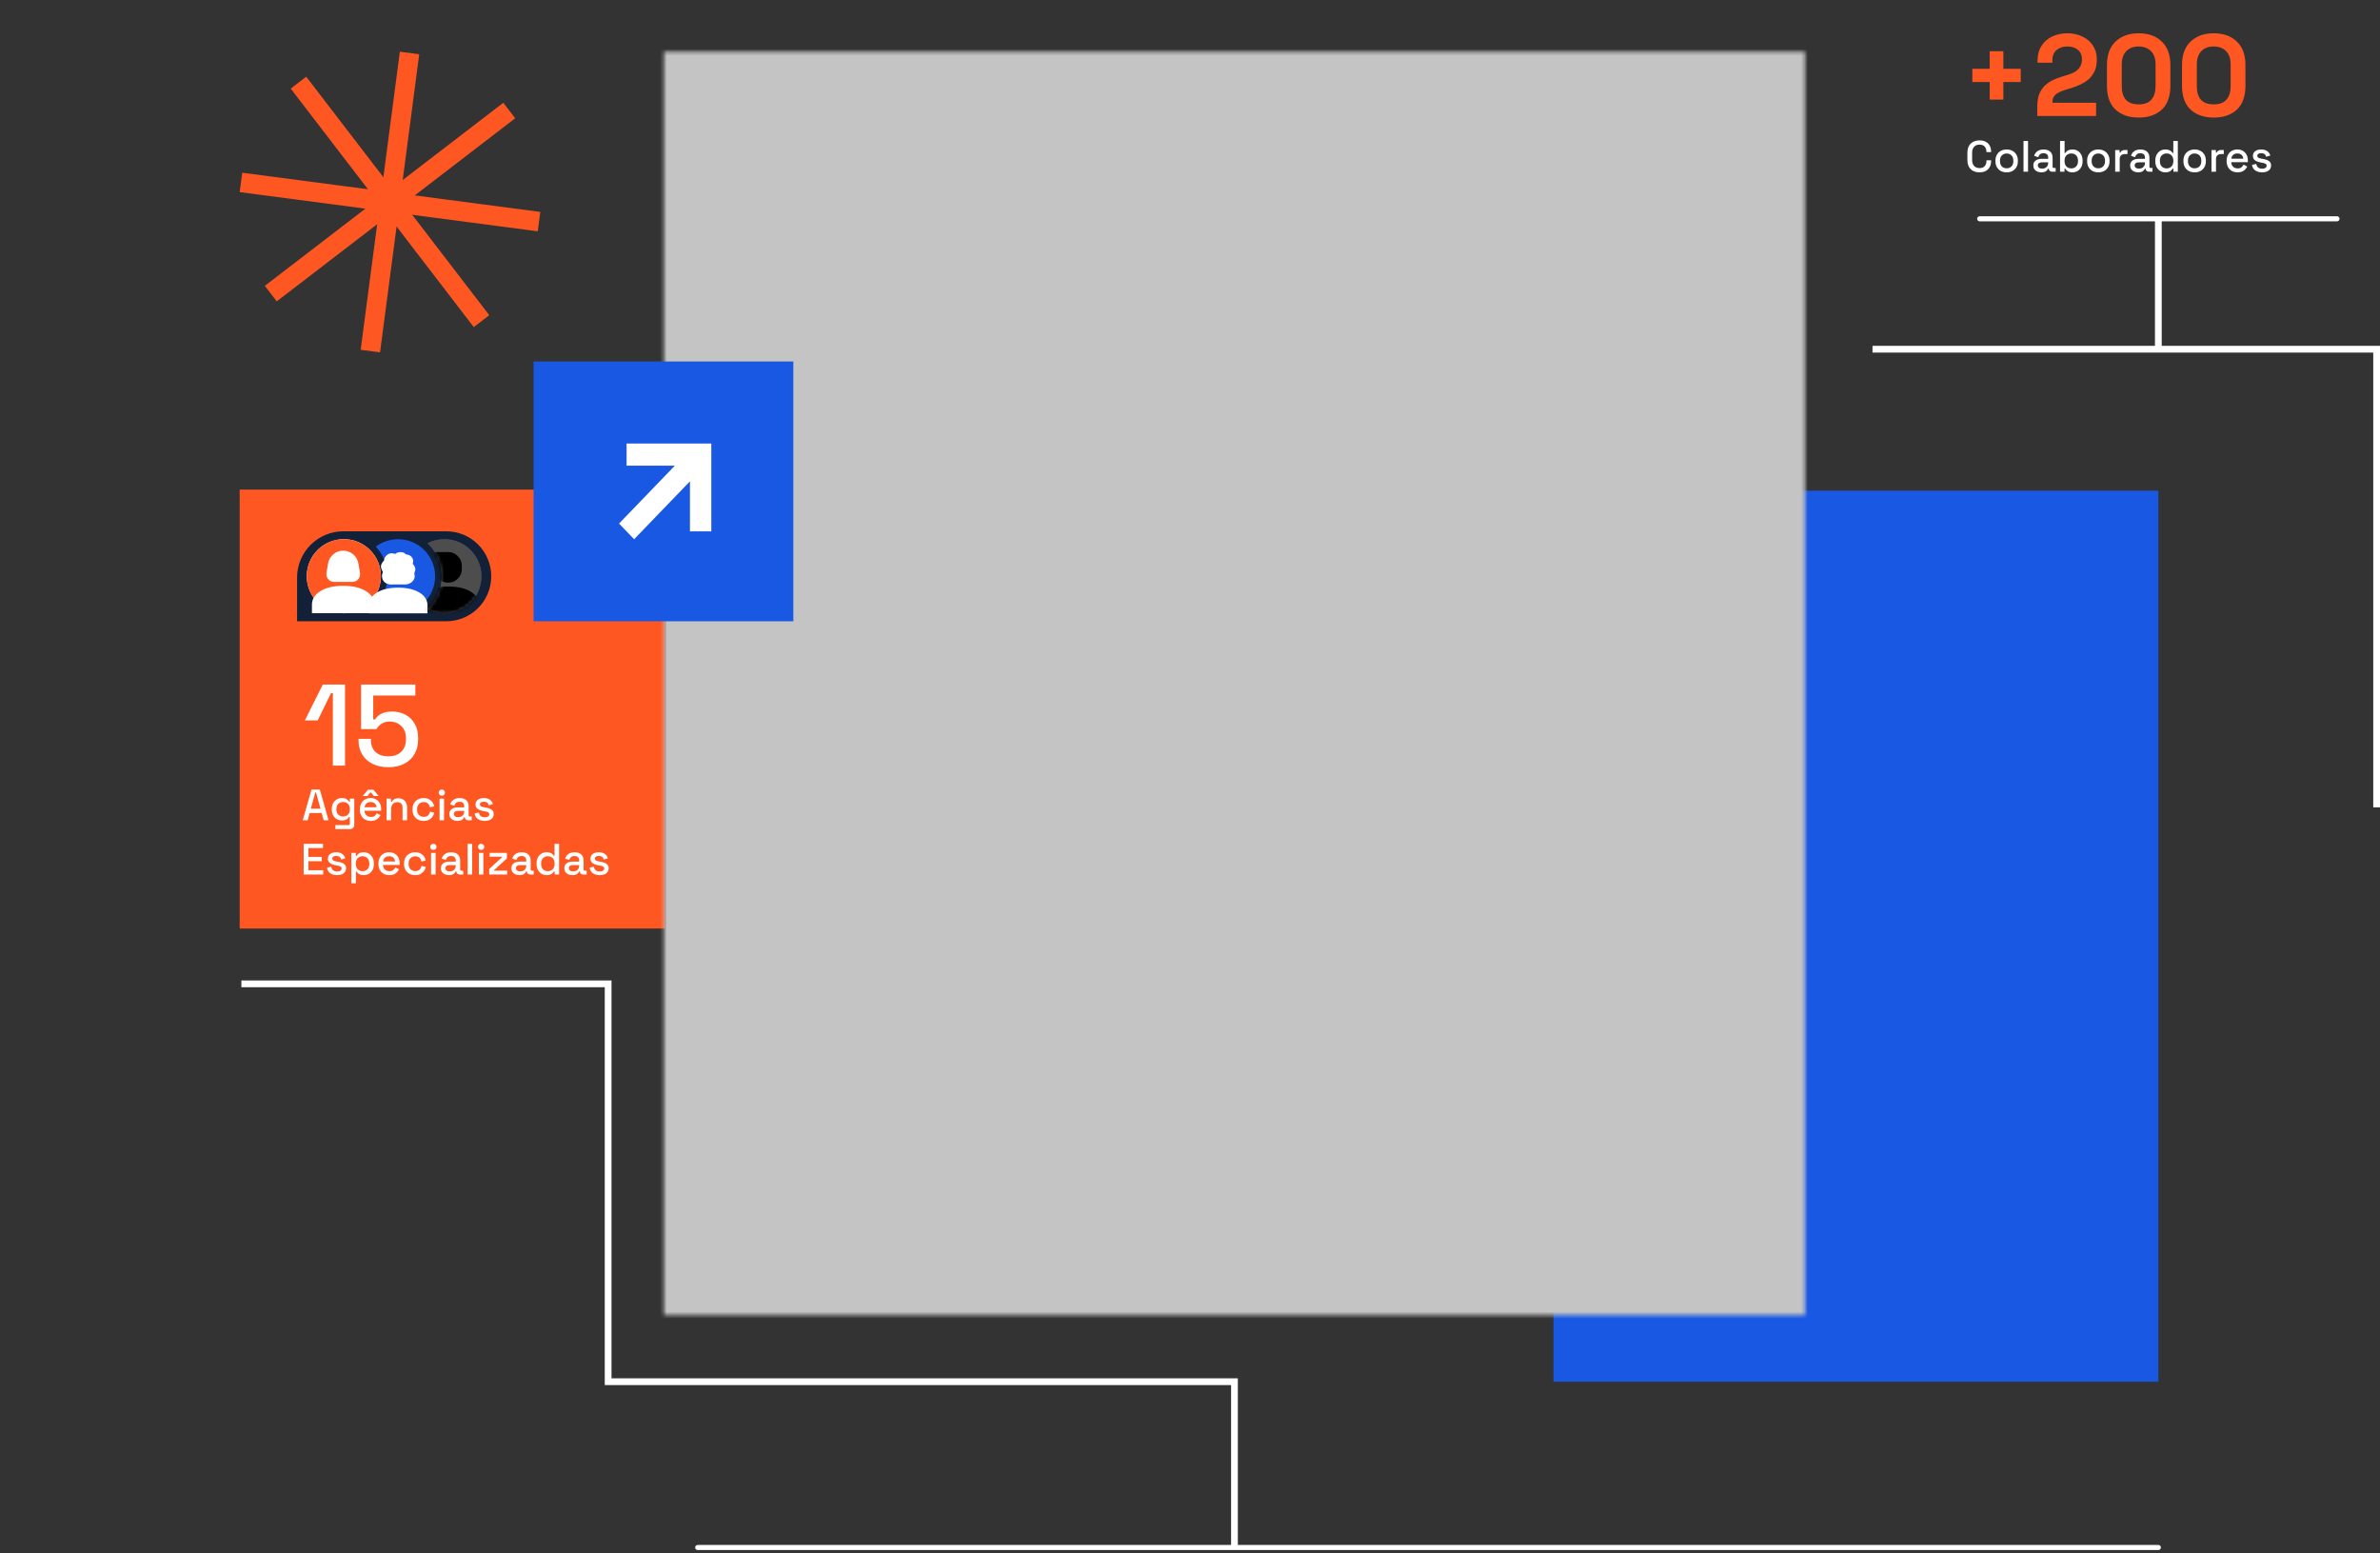 <svg xmlns="http://www.w3.org/2000/svg" width="705" height="460" viewBox="0 0 705 460" fill="none"><rect x="0" y="0" width="705" height="460" fill="#333333" stroke="none"/><path d="M639.34 145.328H460.17V409.208H639.34V145.328Z" fill="#1858E3"></path><path d="M197 145H71V275H197V145Z" fill="#FF5722"></path><mask id="mask0_135_109" style="mask-type:luminance" maskUnits="userSpaceOnUse" x="196" y="15" width="339" height="375"><path d="M534.67 15.32H196.67V389.48H534.67V15.32Z" fill="white"></path></mask><g mask="url(#mask0_135_109)"><rect x="8.62" y="-20.41" width="697.6" height="470.4" fill="#C4C4C4"></rect></g><path d="M71.5 291.379H180.14V409.209H365.67V458.309" stroke="white" stroke-width="2" stroke-miterlimit="10"></path><path d="M704 239.102V103.422H554.67" stroke="white" stroke-width="2" stroke-miterlimit="10"></path><path d="M639.34 103.421V64.801" stroke="white" stroke-width="2" stroke-miterlimit="10"></path><path d="M586.42 64.801H692.26" stroke="white" stroke-width="1.5" stroke-linecap="round" stroke-linejoin="round"></path><path d="M90.712 22.718L86.119 26.243L140.336 96.874L144.929 93.349L90.712 22.718Z" fill="#FF5722"></path><path d="M149.086 30.439L78.447 84.661L81.973 89.254L152.611 35.032L149.086 30.439Z" fill="#FF5722"></path><path d="M71.755 51.155L71 56.896L159.29 68.504L160.045 62.763L71.755 51.155Z" fill="#FF5722"></path><path d="M118.446 15.309L106.838 103.599L112.578 104.354L124.186 16.063L118.446 15.309Z" fill="#FF5722"></path><path d="M206.67 458.309H639.34" stroke="white" stroke-width="1.5" stroke-linecap="round" stroke-linejoin="round"></path><path d="M586.39 51.041C585.28 51.041 584.401 50.729 583.751 50.105C583.101 49.473 582.776 48.563 582.776 47.375V45.243C582.776 44.056 583.101 43.15 583.751 42.526C584.401 41.894 585.28 41.577 586.39 41.577C587.482 41.577 588.322 41.881 588.912 42.487C589.51 43.094 589.809 43.922 589.809 44.97V45.048H588.418V44.931C588.418 44.316 588.249 43.813 587.911 43.423C587.581 43.033 587.074 42.838 586.39 42.838C585.696 42.838 585.155 43.051 584.765 43.475C584.375 43.891 584.18 44.472 584.18 45.217V47.401C584.18 48.138 584.375 48.719 584.765 49.143C585.155 49.568 585.696 49.78 586.39 49.78C587.074 49.78 587.581 49.585 587.911 49.195C588.249 48.797 588.418 48.294 588.418 47.687V47.466H589.809V47.648C589.809 48.697 589.51 49.525 588.912 50.131C588.322 50.738 587.482 51.041 586.39 51.041ZM594.405 51.041C593.764 51.041 593.192 50.911 592.689 50.651C592.195 50.383 591.805 50.001 591.519 49.507C591.233 49.013 591.09 48.428 591.09 47.752V47.557C591.09 46.881 591.233 46.301 591.519 45.815C591.805 45.321 592.195 44.94 592.689 44.671C593.192 44.403 593.764 44.268 594.405 44.268C595.046 44.268 595.618 44.403 596.121 44.671C596.624 44.94 597.018 45.321 597.304 45.815C597.59 46.301 597.733 46.881 597.733 47.557V47.752C597.733 48.428 597.59 49.013 597.304 49.507C597.018 50.001 596.624 50.383 596.121 50.651C595.618 50.911 595.046 51.041 594.405 51.041ZM594.405 49.845C594.994 49.845 595.471 49.659 595.835 49.286C596.208 48.905 596.394 48.381 596.394 47.713V47.596C596.394 46.929 596.212 46.409 595.848 46.036C595.484 45.655 595.003 45.464 594.405 45.464C593.824 45.464 593.348 45.655 592.975 46.036C592.611 46.409 592.429 46.929 592.429 47.596V47.713C592.429 48.381 592.611 48.905 592.975 49.286C593.348 49.659 593.824 49.845 594.405 49.845ZM599.4 50.859V41.759H600.739V50.859H599.4ZM604.715 51.041C604.256 51.041 603.844 50.963 603.48 50.807C603.125 50.651 602.839 50.422 602.622 50.118C602.414 49.815 602.31 49.447 602.31 49.013C602.31 48.571 602.414 48.207 602.622 47.921C602.839 47.627 603.129 47.406 603.493 47.258C603.866 47.111 604.286 47.037 604.754 47.037H606.704V46.621C606.704 46.249 606.592 45.95 606.366 45.724C606.141 45.499 605.794 45.386 605.326 45.386C604.867 45.386 604.516 45.495 604.273 45.711C604.031 45.928 603.87 46.21 603.792 46.556L602.544 46.153C602.648 45.807 602.813 45.495 603.038 45.217C603.272 44.931 603.58 44.702 603.961 44.528C604.343 44.355 604.802 44.268 605.339 44.268C606.171 44.268 606.826 44.481 607.302 44.905C607.779 45.33 608.017 45.932 608.017 46.712V49.351C608.017 49.611 608.139 49.741 608.381 49.741H608.927V50.859H607.926C607.623 50.859 607.376 50.781 607.185 50.625C606.995 50.469 606.899 50.257 606.899 49.988V49.949H606.704C606.635 50.079 606.531 50.231 606.392 50.404C606.254 50.578 606.05 50.729 605.781 50.859C605.513 50.981 605.157 51.041 604.715 51.041ZM604.91 49.936C605.448 49.936 605.881 49.785 606.21 49.481C606.54 49.169 606.704 48.745 606.704 48.207V48.077H604.832C604.477 48.077 604.191 48.155 603.974 48.311C603.758 48.459 603.649 48.68 603.649 48.974C603.649 49.269 603.762 49.503 603.987 49.676C604.213 49.85 604.52 49.936 604.91 49.936ZM613.934 51.041C613.31 51.041 612.829 50.929 612.491 50.703C612.162 50.478 611.915 50.227 611.75 49.949H611.542V50.859H610.229V41.759H611.568V45.321H611.776C611.88 45.148 612.019 44.983 612.192 44.827C612.366 44.663 612.595 44.528 612.881 44.424C613.167 44.32 613.518 44.268 613.934 44.268C614.472 44.268 614.966 44.398 615.416 44.658C615.867 44.918 616.227 45.295 616.495 45.789C616.764 46.283 616.898 46.873 616.898 47.557V47.752C616.898 48.446 616.76 49.039 616.482 49.533C616.214 50.019 615.854 50.391 615.403 50.651C614.961 50.911 614.472 51.041 613.934 51.041ZM613.544 49.871C614.125 49.871 614.602 49.685 614.974 49.312C615.356 48.94 615.546 48.407 615.546 47.713V47.596C615.546 46.912 615.36 46.383 614.987 46.01C614.615 45.638 614.134 45.451 613.544 45.451C612.972 45.451 612.496 45.638 612.114 46.01C611.742 46.383 611.555 46.912 611.555 47.596V47.713C611.555 48.407 611.742 48.94 612.114 49.312C612.496 49.685 612.972 49.871 613.544 49.871ZM621.56 51.041C620.919 51.041 620.347 50.911 619.844 50.651C619.35 50.383 618.96 50.001 618.674 49.507C618.388 49.013 618.245 48.428 618.245 47.752V47.557C618.245 46.881 618.388 46.301 618.674 45.815C618.96 45.321 619.35 44.94 619.844 44.671C620.347 44.403 620.919 44.268 621.56 44.268C622.202 44.268 622.774 44.403 623.276 44.671C623.779 44.94 624.173 45.321 624.459 45.815C624.745 46.301 624.888 46.881 624.888 47.557V47.752C624.888 48.428 624.745 49.013 624.459 49.507C624.173 50.001 623.779 50.383 623.276 50.651C622.774 50.911 622.202 51.041 621.56 51.041ZM621.56 49.845C622.15 49.845 622.626 49.659 622.99 49.286C623.363 48.905 623.549 48.381 623.549 47.713V47.596C623.549 46.929 623.367 46.409 623.003 46.036C622.639 45.655 622.158 45.464 621.56 45.464C620.98 45.464 620.503 45.655 620.13 46.036C619.766 46.409 619.584 46.929 619.584 47.596V47.713C619.584 48.381 619.766 48.905 620.13 49.286C620.503 49.659 620.98 49.845 621.56 49.845ZM626.555 50.859V44.45H627.868V45.204H628.076C628.18 44.936 628.345 44.741 628.57 44.619C628.804 44.489 629.09 44.424 629.428 44.424H630.195V45.633H629.376C628.943 45.633 628.588 45.755 628.31 45.997C628.033 46.231 627.894 46.595 627.894 47.089V50.859H626.555ZM633.394 51.041C632.935 51.041 632.523 50.963 632.159 50.807C631.804 50.651 631.518 50.422 631.301 50.118C631.093 49.815 630.989 49.447 630.989 49.013C630.989 48.571 631.093 48.207 631.301 47.921C631.518 47.627 631.808 47.406 632.172 47.258C632.545 47.111 632.965 47.037 633.433 47.037H635.383V46.621C635.383 46.249 635.27 45.95 635.045 45.724C634.82 45.499 634.473 45.386 634.005 45.386C633.546 45.386 633.195 45.495 632.952 45.711C632.709 45.928 632.549 46.21 632.471 46.556L631.223 46.153C631.327 45.807 631.492 45.495 631.717 45.217C631.951 44.931 632.259 44.702 632.64 44.528C633.021 44.355 633.481 44.268 634.018 44.268C634.85 44.268 635.504 44.481 635.981 44.905C636.458 45.33 636.696 45.932 636.696 46.712V49.351C636.696 49.611 636.817 49.741 637.06 49.741H637.606V50.859H636.605C636.302 50.859 636.055 50.781 635.864 50.625C635.673 50.469 635.578 50.257 635.578 49.988V49.949H635.383C635.314 50.079 635.21 50.231 635.071 50.404C634.932 50.578 634.729 50.729 634.46 50.859C634.191 50.981 633.836 51.041 633.394 51.041ZM633.589 49.936C634.126 49.936 634.56 49.785 634.889 49.481C635.218 49.169 635.383 48.745 635.383 48.207V48.077H633.511C633.156 48.077 632.87 48.155 632.653 48.311C632.436 48.459 632.328 48.68 632.328 48.974C632.328 49.269 632.441 49.503 632.666 49.676C632.891 49.85 633.199 49.936 633.589 49.936ZM641.408 51.041C640.879 51.041 640.389 50.911 639.939 50.651C639.488 50.391 639.124 50.019 638.847 49.533C638.578 49.039 638.444 48.446 638.444 47.752V47.557C638.444 46.873 638.578 46.283 638.847 45.789C639.115 45.295 639.475 44.918 639.926 44.658C640.376 44.398 640.87 44.268 641.408 44.268C641.824 44.268 642.17 44.32 642.448 44.424C642.734 44.528 642.968 44.663 643.15 44.827C643.332 44.983 643.47 45.148 643.566 45.321H643.774V41.759H645.113V50.859H643.8V49.949H643.592C643.427 50.227 643.176 50.478 642.838 50.703C642.508 50.929 642.032 51.041 641.408 51.041ZM641.785 49.871C642.365 49.871 642.842 49.685 643.215 49.312C643.596 48.94 643.787 48.407 643.787 47.713V47.596C643.787 46.912 643.6 46.383 643.228 46.01C642.855 45.638 642.374 45.451 641.785 45.451C641.213 45.451 640.736 45.638 640.355 46.01C639.982 46.383 639.796 46.912 639.796 47.596V47.713C639.796 48.407 639.982 48.94 640.355 49.312C640.736 49.685 641.213 49.871 641.785 49.871ZM650.087 51.041C649.445 51.041 648.873 50.911 648.371 50.651C647.877 50.383 647.487 50.001 647.201 49.507C646.915 49.013 646.772 48.428 646.772 47.752V47.557C646.772 46.881 646.915 46.301 647.201 45.815C647.487 45.321 647.877 44.94 648.371 44.671C648.873 44.403 649.445 44.268 650.087 44.268C650.728 44.268 651.3 44.403 651.803 44.671C652.305 44.94 652.7 45.321 652.986 45.815C653.272 46.301 653.415 46.881 653.415 47.557V47.752C653.415 48.428 653.272 49.013 652.986 49.507C652.7 50.001 652.305 50.383 651.803 50.651C651.3 50.911 650.728 51.041 650.087 51.041ZM650.087 49.845C650.676 49.845 651.153 49.659 651.517 49.286C651.889 48.905 652.076 48.381 652.076 47.713V47.596C652.076 46.929 651.894 46.409 651.53 46.036C651.166 45.655 650.685 45.464 650.087 45.464C649.506 45.464 649.029 45.655 648.657 46.036C648.293 46.409 648.111 46.929 648.111 47.596V47.713C648.111 48.381 648.293 48.905 648.657 49.286C649.029 49.659 649.506 49.845 650.087 49.845ZM655.082 50.859V44.45H656.395V45.204H656.603C656.707 44.936 656.871 44.741 657.097 44.619C657.331 44.489 657.617 44.424 657.955 44.424H658.722V45.633H657.903C657.469 45.633 657.114 45.755 656.837 45.997C656.559 46.231 656.421 46.595 656.421 47.089V50.859H655.082ZM662.819 51.041C662.169 51.041 661.601 50.907 661.116 50.638C660.63 50.361 660.249 49.975 659.972 49.481C659.703 48.979 659.569 48.398 659.569 47.739V47.583C659.569 46.916 659.703 46.335 659.972 45.841C660.24 45.339 660.613 44.953 661.09 44.684C661.575 44.407 662.134 44.268 662.767 44.268C663.382 44.268 663.919 44.407 664.379 44.684C664.847 44.953 665.211 45.33 665.471 45.815C665.731 46.301 665.861 46.868 665.861 47.518V48.025H660.934C660.951 48.589 661.137 49.039 661.493 49.377C661.857 49.707 662.307 49.871 662.845 49.871C663.347 49.871 663.724 49.759 663.976 49.533C664.236 49.308 664.435 49.048 664.574 48.753L665.679 49.325C665.557 49.568 665.38 49.824 665.146 50.092C664.92 50.361 664.621 50.586 664.249 50.768C663.876 50.95 663.399 51.041 662.819 51.041ZM660.947 46.998H664.496C664.461 46.513 664.288 46.136 663.976 45.867C663.664 45.59 663.256 45.451 662.754 45.451C662.251 45.451 661.839 45.59 661.519 45.867C661.207 46.136 661.016 46.513 660.947 46.998ZM670.098 51.041C669.284 51.041 668.608 50.859 668.07 50.495C667.533 50.131 667.204 49.581 667.082 48.844L668.33 48.545C668.4 48.901 668.517 49.182 668.681 49.39C668.846 49.598 669.05 49.746 669.292 49.832C669.544 49.919 669.812 49.962 670.098 49.962C670.523 49.962 670.848 49.88 671.073 49.715C671.307 49.551 671.424 49.338 671.424 49.078C671.424 48.818 671.316 48.628 671.099 48.506C670.883 48.385 670.562 48.285 670.137 48.207L669.695 48.129C669.262 48.051 668.868 47.939 668.512 47.791C668.157 47.644 667.875 47.44 667.667 47.18C667.459 46.92 667.355 46.587 667.355 46.179C667.355 45.573 667.581 45.105 668.031 44.775C668.482 44.437 669.08 44.268 669.825 44.268C670.545 44.268 671.134 44.433 671.593 44.762C672.061 45.083 672.365 45.521 672.503 46.075L671.255 46.426C671.177 46.036 671.013 45.763 670.761 45.607C670.51 45.443 670.198 45.36 669.825 45.36C669.461 45.36 669.175 45.43 668.967 45.568C668.759 45.698 668.655 45.885 668.655 46.127C668.655 46.387 668.755 46.578 668.954 46.699C669.162 46.821 669.44 46.912 669.786 46.972L670.241 47.05C670.701 47.128 671.121 47.237 671.502 47.375C671.884 47.514 672.183 47.713 672.399 47.973C672.625 48.233 672.737 48.58 672.737 49.013C672.737 49.655 672.499 50.153 672.022 50.508C671.546 50.864 670.904 51.041 670.098 51.041Z" fill="white"></path><path d="M89.673 242.941L92.273 233.841H94.743L97.33 242.941H95.887L95.289 240.796H91.727L91.129 242.941H89.673ZM92.078 239.496H94.938L93.612 234.712H93.404L92.078 239.496ZM98.29 239.769V239.574C98.29 238.898 98.425 238.322 98.693 237.845C98.971 237.369 99.335 237 99.785 236.74C100.236 236.48 100.73 236.35 101.267 236.35C101.891 236.35 102.368 236.467 102.697 236.701C103.035 236.935 103.282 237.187 103.438 237.455H103.646V236.532H104.946V244.254C104.946 244.644 104.829 244.956 104.595 245.19C104.37 245.424 104.058 245.541 103.659 245.541H99.343V244.371H103.243C103.495 244.371 103.62 244.241 103.62 243.981V241.94H103.412C103.317 242.096 103.183 242.257 103.009 242.421C102.836 242.586 102.606 242.72 102.32 242.824C102.043 242.928 101.692 242.98 101.267 242.98C100.73 242.98 100.232 242.855 99.772 242.603C99.322 242.343 98.962 241.975 98.693 241.498C98.425 241.013 98.29 240.437 98.29 239.769ZM101.631 241.81C102.212 241.81 102.689 241.628 103.061 241.264C103.443 240.892 103.633 240.38 103.633 239.73V239.613C103.633 238.946 103.447 238.435 103.074 238.079C102.702 237.715 102.221 237.533 101.631 237.533C101.059 237.533 100.583 237.715 100.201 238.079C99.829 238.435 99.642 238.946 99.642 239.613V239.73C99.642 240.38 99.829 240.892 100.201 241.264C100.583 241.628 101.059 241.81 101.631 241.81ZM109.856 243.123C109.206 243.123 108.638 242.989 108.153 242.72C107.667 242.443 107.286 242.057 107.009 241.563C106.74 241.061 106.606 240.48 106.606 239.821V239.665C106.606 238.998 106.74 238.417 107.009 237.923C107.277 237.421 107.65 237.035 108.127 236.766C108.612 236.489 109.171 236.35 109.804 236.35C110.419 236.35 110.956 236.489 111.416 236.766C111.884 237.035 112.248 237.412 112.508 237.897C112.768 238.383 112.898 238.95 112.898 239.6V240.107H107.971C107.988 240.671 108.174 241.121 108.53 241.459C108.894 241.789 109.344 241.953 109.882 241.953C110.384 241.953 110.761 241.841 111.013 241.615C111.273 241.39 111.472 241.13 111.611 240.835L112.716 241.407C112.594 241.65 112.417 241.906 112.183 242.174C111.957 242.443 111.658 242.668 111.286 242.85C110.913 243.032 110.436 243.123 109.856 243.123ZM107.984 239.08H111.533C111.498 238.595 111.325 238.218 111.013 237.949C110.701 237.672 110.293 237.533 109.791 237.533C109.288 237.533 108.876 237.672 108.556 237.949C108.244 238.218 108.053 238.595 107.984 239.08ZM107.438 235.752L108.998 233.893H110.61L112.17 235.752H110.766L109.908 234.725H109.7L108.842 235.752H107.438ZM114.509 242.941V236.532H115.822V237.494H116.03C116.152 237.234 116.368 236.992 116.68 236.766C116.992 236.541 117.456 236.428 118.071 236.428C118.557 236.428 118.986 236.537 119.358 236.753C119.74 236.97 120.039 237.278 120.255 237.676C120.472 238.066 120.58 238.539 120.58 239.093V242.941H119.241V239.197C119.241 238.643 119.103 238.235 118.825 237.975C118.548 237.707 118.167 237.572 117.681 237.572C117.127 237.572 116.68 237.754 116.342 238.118C116.013 238.482 115.848 239.011 115.848 239.704V242.941H114.509ZM125.485 243.123C124.869 243.123 124.31 242.993 123.808 242.733C123.314 242.473 122.919 242.096 122.625 241.602C122.339 241.108 122.196 240.515 122.196 239.821V239.652C122.196 238.959 122.339 238.37 122.625 237.884C122.919 237.39 123.314 237.013 123.808 236.753C124.31 236.485 124.869 236.35 125.485 236.35C126.1 236.35 126.624 236.463 127.058 236.688C127.491 236.914 127.838 237.213 128.098 237.585C128.366 237.958 128.54 238.37 128.618 238.82L127.318 239.093C127.274 238.807 127.183 238.547 127.045 238.313C126.906 238.079 126.711 237.893 126.46 237.754C126.208 237.616 125.892 237.546 125.511 237.546C125.138 237.546 124.8 237.633 124.497 237.806C124.202 237.971 123.968 238.214 123.795 238.534C123.621 238.846 123.535 239.228 123.535 239.678V239.795C123.535 240.246 123.621 240.632 123.795 240.952C123.968 241.273 124.202 241.516 124.497 241.68C124.8 241.845 125.138 241.927 125.511 241.927C126.074 241.927 126.503 241.784 126.798 241.498C127.092 241.204 127.279 240.831 127.357 240.38L128.657 240.679C128.553 241.121 128.366 241.529 128.098 241.901C127.838 242.274 127.491 242.573 127.058 242.798C126.624 243.015 126.1 243.123 125.485 243.123ZM130.201 242.941V236.532H131.54V242.941H130.201ZM130.877 235.661C130.617 235.661 130.396 235.579 130.214 235.414C130.041 235.241 129.954 235.02 129.954 234.751C129.954 234.483 130.041 234.266 130.214 234.101C130.396 233.928 130.617 233.841 130.877 233.841C131.146 233.841 131.367 233.928 131.54 234.101C131.713 234.266 131.8 234.483 131.8 234.751C131.8 235.02 131.713 235.241 131.54 235.414C131.367 235.579 131.146 235.661 130.877 235.661ZM135.516 243.123C135.057 243.123 134.645 243.045 134.281 242.889C133.926 242.733 133.64 242.504 133.423 242.2C133.215 241.897 133.111 241.529 133.111 241.095C133.111 240.653 133.215 240.289 133.423 240.003C133.64 239.709 133.93 239.488 134.294 239.34C134.667 239.193 135.087 239.119 135.555 239.119H137.505V238.703C137.505 238.331 137.392 238.032 137.167 237.806C136.942 237.581 136.595 237.468 136.127 237.468C135.668 237.468 135.317 237.577 135.074 237.793C134.831 238.01 134.671 238.292 134.593 238.638L133.345 238.235C133.449 237.889 133.614 237.577 133.839 237.299C134.073 237.013 134.381 236.784 134.762 236.61C135.143 236.437 135.603 236.35 136.14 236.35C136.972 236.35 137.626 236.563 138.103 236.987C138.58 237.412 138.818 238.014 138.818 238.794V241.433C138.818 241.693 138.939 241.823 139.182 241.823H139.728V242.941H138.727C138.424 242.941 138.177 242.863 137.986 242.707C137.795 242.551 137.7 242.339 137.7 242.07V242.031H137.505C137.436 242.161 137.332 242.313 137.193 242.486C137.054 242.66 136.851 242.811 136.582 242.941C136.313 243.063 135.958 243.123 135.516 243.123ZM135.711 242.018C136.248 242.018 136.682 241.867 137.011 241.563C137.34 241.251 137.505 240.827 137.505 240.289V240.159H135.633C135.278 240.159 134.992 240.237 134.775 240.393C134.558 240.541 134.45 240.762 134.45 241.056C134.45 241.351 134.563 241.585 134.788 241.758C135.013 241.932 135.321 242.018 135.711 242.018ZM143.605 243.123C142.791 243.123 142.115 242.941 141.577 242.577C141.04 242.213 140.711 241.663 140.589 240.926L141.837 240.627C141.907 240.983 142.024 241.264 142.188 241.472C142.353 241.68 142.557 241.828 142.799 241.914C143.051 242.001 143.319 242.044 143.605 242.044C144.03 242.044 144.355 241.962 144.58 241.797C144.814 241.633 144.931 241.42 144.931 241.16C144.931 240.9 144.823 240.71 144.606 240.588C144.39 240.467 144.069 240.367 143.644 240.289L143.202 240.211C142.769 240.133 142.375 240.021 142.019 239.873C141.664 239.726 141.382 239.522 141.174 239.262C140.966 239.002 140.862 238.669 140.862 238.261C140.862 237.655 141.088 237.187 141.538 236.857C141.989 236.519 142.587 236.35 143.332 236.35C144.052 236.35 144.641 236.515 145.1 236.844C145.568 237.165 145.872 237.603 146.01 238.157L144.762 238.508C144.684 238.118 144.52 237.845 144.268 237.689C144.017 237.525 143.705 237.442 143.332 237.442C142.968 237.442 142.682 237.512 142.474 237.65C142.266 237.78 142.162 237.967 142.162 238.209C142.162 238.469 142.262 238.66 142.461 238.781C142.669 238.903 142.947 238.994 143.293 239.054L143.748 239.132C144.208 239.21 144.628 239.319 145.009 239.457C145.391 239.596 145.69 239.795 145.906 240.055C146.132 240.315 146.244 240.662 146.244 241.095C146.244 241.737 146.006 242.235 145.529 242.59C145.053 242.946 144.411 243.123 143.605 243.123Z" fill="white"></path><path d="M89.949 259V249.9H95.682V251.174H91.353V253.787H95.318V255.061H91.353V257.726H95.747V259H89.949ZM99.876 259.182C99.061 259.182 98.385 259 97.848 258.636C97.31 258.272 96.981 257.722 96.86 256.985L98.108 256.686C98.177 257.041 98.294 257.323 98.459 257.531C98.623 257.739 98.827 257.886 99.07 257.973C99.321 258.06 99.59 258.103 99.876 258.103C100.3 258.103 100.625 258.021 100.851 257.856C101.085 257.691 101.202 257.479 101.202 257.219C101.202 256.959 101.093 256.768 100.877 256.647C100.66 256.526 100.339 256.426 99.915 256.348L99.473 256.27C99.039 256.192 98.645 256.079 98.29 255.932C97.934 255.785 97.653 255.581 97.445 255.321C97.237 255.061 97.133 254.727 97.133 254.32C97.133 253.713 97.358 253.245 97.809 252.916C98.259 252.578 98.857 252.409 99.603 252.409C100.322 252.409 100.911 252.574 101.371 252.903C101.839 253.224 102.142 253.661 102.281 254.216L101.033 254.567C100.955 254.177 100.79 253.904 100.539 253.748C100.287 253.583 99.975 253.501 99.603 253.501C99.239 253.501 98.953 253.57 98.745 253.709C98.537 253.839 98.433 254.025 98.433 254.268C98.433 254.528 98.532 254.719 98.732 254.84C98.94 254.961 99.217 255.052 99.564 255.113L100.019 255.191C100.478 255.269 100.898 255.377 101.28 255.516C101.661 255.655 101.96 255.854 102.177 256.114C102.402 256.374 102.515 256.721 102.515 257.154C102.515 257.795 102.276 258.294 101.8 258.649C101.323 259.004 100.682 259.182 99.876 259.182ZM104.08 261.6V252.591H105.393V253.514H105.601C105.765 253.228 106.012 252.972 106.342 252.747C106.68 252.522 107.161 252.409 107.785 252.409C108.322 252.409 108.812 252.539 109.254 252.799C109.704 253.059 110.064 253.436 110.333 253.93C110.61 254.415 110.749 255.005 110.749 255.698V255.893C110.749 256.586 110.614 257.18 110.346 257.674C110.077 258.159 109.717 258.532 109.267 258.792C108.816 259.052 108.322 259.182 107.785 259.182C107.369 259.182 107.018 259.13 106.732 259.026C106.446 258.922 106.216 258.792 106.043 258.636C105.869 258.471 105.731 258.302 105.627 258.129H105.419V261.6H104.08ZM107.395 258.012C107.984 258.012 108.465 257.826 108.838 257.453C109.21 257.08 109.397 256.547 109.397 255.854V255.737C109.397 255.052 109.206 254.524 108.825 254.151C108.452 253.778 107.975 253.592 107.395 253.592C106.823 253.592 106.346 253.778 105.965 254.151C105.592 254.524 105.406 255.052 105.406 255.737V255.854C105.406 256.547 105.592 257.08 105.965 257.453C106.346 257.826 106.823 258.012 107.395 258.012ZM115.346 259.182C114.696 259.182 114.128 259.048 113.643 258.779C113.158 258.502 112.776 258.116 112.499 257.622C112.23 257.119 112.096 256.539 112.096 255.88V255.724C112.096 255.057 112.23 254.476 112.499 253.982C112.768 253.479 113.14 253.094 113.617 252.825C114.102 252.548 114.661 252.409 115.294 252.409C115.909 252.409 116.447 252.548 116.906 252.825C117.374 253.094 117.738 253.471 117.998 253.956C118.258 254.441 118.388 255.009 118.388 255.659V256.166H113.461C113.478 256.729 113.665 257.18 114.02 257.518C114.384 257.847 114.835 258.012 115.372 258.012C115.875 258.012 116.252 257.899 116.503 257.674C116.763 257.449 116.962 257.189 117.101 256.894L118.206 257.466C118.085 257.709 117.907 257.964 117.673 258.233C117.448 258.502 117.149 258.727 116.776 258.909C116.403 259.091 115.927 259.182 115.346 259.182ZM113.474 255.139H117.023C116.988 254.654 116.815 254.277 116.503 254.008C116.191 253.731 115.784 253.592 115.281 253.592C114.778 253.592 114.367 253.731 114.046 254.008C113.734 254.277 113.543 254.654 113.474 255.139ZM122.977 259.182C122.361 259.182 121.802 259.052 121.3 258.792C120.806 258.532 120.411 258.155 120.117 257.661C119.831 257.167 119.688 256.573 119.688 255.88V255.711C119.688 255.018 119.831 254.428 120.117 253.943C120.411 253.449 120.806 253.072 121.3 252.812C121.802 252.543 122.361 252.409 122.977 252.409C123.592 252.409 124.116 252.522 124.55 252.747C124.983 252.972 125.33 253.271 125.59 253.644C125.858 254.017 126.032 254.428 126.11 254.879L124.81 255.152C124.766 254.866 124.675 254.606 124.537 254.372C124.398 254.138 124.203 253.952 123.952 253.813C123.7 253.674 123.384 253.605 123.003 253.605C122.63 253.605 122.292 253.692 121.989 253.865C121.694 254.03 121.46 254.272 121.287 254.593C121.113 254.905 121.027 255.286 121.027 255.737V255.854C121.027 256.305 121.113 256.69 121.287 257.011C121.46 257.332 121.694 257.574 121.989 257.739C122.292 257.904 122.63 257.986 123.003 257.986C123.566 257.986 123.995 257.843 124.29 257.557C124.584 257.262 124.771 256.89 124.849 256.439L126.149 256.738C126.045 257.18 125.858 257.587 125.59 257.96C125.33 258.333 124.983 258.632 124.55 258.857C124.116 259.074 123.592 259.182 122.977 259.182ZM127.693 259V252.591H129.032V259H127.693ZM128.369 251.72C128.109 251.72 127.888 251.638 127.706 251.473C127.533 251.3 127.446 251.079 127.446 250.81C127.446 250.541 127.533 250.325 127.706 250.16C127.888 249.987 128.109 249.9 128.369 249.9C128.638 249.9 128.859 249.987 129.032 250.16C129.205 250.325 129.292 250.541 129.292 250.81C129.292 251.079 129.205 251.3 129.032 251.473C128.859 251.638 128.638 251.72 128.369 251.72ZM133.008 259.182C132.549 259.182 132.137 259.104 131.773 258.948C131.418 258.792 131.132 258.562 130.915 258.259C130.707 257.956 130.603 257.587 130.603 257.154C130.603 256.712 130.707 256.348 130.915 256.062C131.132 255.767 131.422 255.546 131.786 255.399C132.159 255.252 132.579 255.178 133.047 255.178H134.997V254.762C134.997 254.389 134.885 254.09 134.659 253.865C134.434 253.64 134.087 253.527 133.619 253.527C133.16 253.527 132.809 253.635 132.566 253.852C132.324 254.069 132.163 254.35 132.085 254.697L130.837 254.294C130.941 253.947 131.106 253.635 131.331 253.358C131.565 253.072 131.873 252.842 132.254 252.669C132.636 252.496 133.095 252.409 133.632 252.409C134.464 252.409 135.119 252.621 135.595 253.046C136.072 253.471 136.31 254.073 136.31 254.853V257.492C136.31 257.752 136.432 257.882 136.674 257.882H137.22V259H136.219C135.916 259 135.669 258.922 135.478 258.766C135.288 258.61 135.192 258.398 135.192 258.129V258.09H134.997C134.928 258.22 134.824 258.372 134.685 258.545C134.547 258.718 134.343 258.87 134.074 259C133.806 259.121 133.45 259.182 133.008 259.182ZM133.203 258.077C133.741 258.077 134.174 257.925 134.503 257.622C134.833 257.31 134.997 256.885 134.997 256.348V256.218H133.125C132.77 256.218 132.484 256.296 132.267 256.452C132.051 256.599 131.942 256.82 131.942 257.115C131.942 257.41 132.055 257.644 132.28 257.817C132.506 257.99 132.813 258.077 133.203 258.077ZM138.522 259V249.9H139.861V259H138.522ZM141.848 259V252.591H143.187V259H141.848ZM142.524 251.72C142.264 251.72 142.043 251.638 141.861 251.473C141.688 251.3 141.601 251.079 141.601 250.81C141.601 250.541 141.688 250.325 141.861 250.16C142.043 249.987 142.264 249.9 142.524 249.9C142.793 249.9 143.014 249.987 143.187 250.16C143.361 250.325 143.447 250.541 143.447 250.81C143.447 251.079 143.361 251.3 143.187 251.473C143.014 251.638 142.793 251.72 142.524 251.72ZM144.915 259V257.362L148.698 253.904V253.722H145.045V252.591H150.154V254.242L146.358 257.7V257.869H150.258V259H144.915ZM153.892 259.182C153.433 259.182 153.021 259.104 152.657 258.948C152.302 258.792 152.016 258.562 151.799 258.259C151.591 257.956 151.487 257.587 151.487 257.154C151.487 256.712 151.591 256.348 151.799 256.062C152.016 255.767 152.306 255.546 152.67 255.399C153.043 255.252 153.463 255.178 153.931 255.178H155.881V254.762C155.881 254.389 155.768 254.09 155.543 253.865C155.318 253.64 154.971 253.527 154.503 253.527C154.044 253.527 153.693 253.635 153.45 253.852C153.207 254.069 153.047 254.35 152.969 254.697L151.721 254.294C151.825 253.947 151.99 253.635 152.215 253.358C152.449 253.072 152.757 252.842 153.138 252.669C153.519 252.496 153.979 252.409 154.516 252.409C155.348 252.409 156.002 252.621 156.479 253.046C156.956 253.471 157.194 254.073 157.194 254.853V257.492C157.194 257.752 157.315 257.882 157.558 257.882H158.104V259H157.103C156.8 259 156.553 258.922 156.362 258.766C156.171 258.61 156.076 258.398 156.076 258.129V258.09H155.881C155.812 258.22 155.708 258.372 155.569 258.545C155.43 258.718 155.227 258.87 154.958 259C154.689 259.121 154.334 259.182 153.892 259.182ZM154.087 258.077C154.624 258.077 155.058 257.925 155.387 257.622C155.716 257.31 155.881 256.885 155.881 256.348V256.218H154.009C153.654 256.218 153.368 256.296 153.151 256.452C152.934 256.599 152.826 256.82 152.826 257.115C152.826 257.41 152.939 257.644 153.164 257.817C153.389 257.99 153.697 258.077 154.087 258.077ZM161.906 259.182C161.377 259.182 160.887 259.052 160.437 258.792C159.986 258.532 159.622 258.159 159.345 257.674C159.076 257.18 158.942 256.586 158.942 255.893V255.698C158.942 255.013 159.076 254.424 159.345 253.93C159.613 253.436 159.973 253.059 160.424 252.799C160.874 252.539 161.368 252.409 161.906 252.409C162.322 252.409 162.668 252.461 162.946 252.565C163.232 252.669 163.466 252.803 163.648 252.968C163.83 253.124 163.968 253.289 164.064 253.462H164.272V249.9H165.611V259H164.298V258.09H164.09C163.925 258.367 163.674 258.619 163.336 258.844C163.006 259.069 162.53 259.182 161.906 259.182ZM162.283 258.012C162.863 258.012 163.34 257.826 163.713 257.453C164.094 257.08 164.285 256.547 164.285 255.854V255.737C164.285 255.052 164.098 254.524 163.726 254.151C163.353 253.778 162.872 253.592 162.283 253.592C161.711 253.592 161.234 253.778 160.853 254.151C160.48 254.524 160.294 255.052 160.294 255.737V255.854C160.294 256.547 160.48 257.08 160.853 257.453C161.234 257.826 161.711 258.012 162.283 258.012ZM169.571 259.182C169.111 259.182 168.7 259.104 168.336 258.948C167.98 258.792 167.694 258.562 167.478 258.259C167.27 257.956 167.166 257.587 167.166 257.154C167.166 256.712 167.27 256.348 167.478 256.062C167.694 255.767 167.985 255.546 168.349 255.399C168.721 255.252 169.142 255.178 169.61 255.178H171.56V254.762C171.56 254.389 171.447 254.09 171.222 253.865C170.996 253.64 170.65 253.527 170.182 253.527C169.722 253.527 169.371 253.635 169.129 253.852C168.886 254.069 168.726 254.35 168.648 254.697L167.4 254.294C167.504 253.947 167.668 253.635 167.894 253.358C168.128 253.072 168.435 252.842 168.817 252.669C169.198 252.496 169.657 252.409 170.195 252.409C171.027 252.409 171.681 252.621 172.158 253.046C172.634 253.471 172.873 254.073 172.873 254.853V257.492C172.873 257.752 172.994 257.882 173.237 257.882H173.783V259H172.782C172.478 259 172.231 258.922 172.041 258.766C171.85 258.61 171.755 258.398 171.755 258.129V258.09H171.56C171.49 258.22 171.386 258.372 171.248 258.545C171.109 258.718 170.905 258.87 170.637 259C170.368 259.121 170.013 259.182 169.571 259.182ZM169.766 258.077C170.303 258.077 170.736 257.925 171.066 257.622C171.395 257.31 171.56 256.885 171.56 256.348V256.218H169.688C169.332 256.218 169.046 256.296 168.83 256.452C168.613 256.599 168.505 256.82 168.505 257.115C168.505 257.41 168.617 257.644 168.843 257.817C169.068 257.99 169.376 258.077 169.766 258.077ZM177.66 259.182C176.845 259.182 176.169 259 175.632 258.636C175.095 258.272 174.765 257.722 174.644 256.985L175.892 256.686C175.961 257.041 176.078 257.323 176.243 257.531C176.408 257.739 176.611 257.886 176.854 257.973C177.105 258.06 177.374 258.103 177.66 258.103C178.085 258.103 178.41 258.021 178.635 257.856C178.869 257.691 178.986 257.479 178.986 257.219C178.986 256.959 178.878 256.768 178.661 256.647C178.444 256.526 178.124 256.426 177.699 256.348L177.257 256.27C176.824 256.192 176.429 256.079 176.074 255.932C175.719 255.785 175.437 255.581 175.229 255.321C175.021 255.061 174.917 254.727 174.917 254.32C174.917 253.713 175.142 253.245 175.593 252.916C176.044 252.578 176.642 252.409 177.387 252.409C178.106 252.409 178.696 252.574 179.155 252.903C179.623 253.224 179.926 253.661 180.065 254.216L178.817 254.567C178.739 254.177 178.574 253.904 178.323 253.748C178.072 253.583 177.76 253.501 177.387 253.501C177.023 253.501 176.737 253.57 176.529 253.709C176.321 253.839 176.217 254.025 176.217 254.268C176.217 254.528 176.317 254.719 176.516 254.84C176.724 254.961 177.001 255.052 177.348 255.113L177.803 255.191C178.262 255.269 178.683 255.377 179.064 255.516C179.445 255.655 179.744 255.854 179.961 256.114C180.186 256.374 180.299 256.721 180.299 257.154C180.299 257.795 180.061 258.294 179.584 258.649C179.107 259.004 178.466 259.182 177.66 259.182Z" fill="white"></path><path d="M589.386 29.505V24.293H584.243V20.384H589.386V15.172H593.432V20.384H598.576V24.293H593.432V29.505H589.386ZM603.483 34.34V31.459C603.483 29.791 603.758 28.408 604.306 27.31C604.855 26.19 605.644 25.276 606.672 24.567C607.724 23.836 609.004 23.241 610.513 22.784L612.81 22.064C613.656 21.79 614.365 21.458 614.936 21.07C615.508 20.658 615.942 20.167 616.239 19.595C616.559 19.024 616.719 18.372 616.719 17.641V17.503C616.719 16.36 616.331 15.457 615.553 14.794C614.776 14.109 613.713 13.766 612.364 13.766C611.039 13.766 609.964 14.132 609.141 14.863C608.341 15.572 607.941 16.601 607.941 17.949V18.566H603.552V18.018C603.552 16.28 603.94 14.806 604.718 13.594C605.495 12.383 606.547 11.457 607.872 10.817C609.221 10.177 610.718 9.857 612.364 9.857C614.01 9.857 615.496 10.177 616.822 10.817C618.148 11.434 619.188 12.314 619.942 13.457C620.72 14.577 621.108 15.903 621.108 17.435V17.778C621.108 19.309 620.788 20.612 620.148 21.687C619.531 22.738 618.685 23.607 617.611 24.293C616.536 24.956 615.313 25.505 613.942 25.939L611.747 26.625C610.764 26.922 609.998 27.253 609.45 27.619C608.901 27.962 608.512 28.351 608.284 28.785C608.078 29.196 607.975 29.699 607.975 30.294V30.431H620.903V34.34H603.483ZM633.513 34.82C630.678 34.82 628.404 34.043 626.689 32.488C624.975 30.911 624.117 28.533 624.117 25.356V19.321C624.117 16.235 624.975 13.892 626.689 12.291C628.404 10.668 630.678 9.857 633.513 9.857C636.37 9.857 638.645 10.668 640.336 12.291C642.051 13.892 642.908 16.235 642.908 19.321V25.356C642.908 28.533 642.051 30.911 640.336 32.488C638.645 34.043 636.37 34.82 633.513 34.82ZM633.513 30.911C635.227 30.911 636.485 30.442 637.285 29.505C638.108 28.568 638.519 27.23 638.519 25.493V19.115C638.519 17.355 638.062 16.029 637.148 15.137C636.256 14.223 635.044 13.766 633.513 13.766C631.935 13.766 630.701 14.235 629.809 15.172C628.941 16.109 628.506 17.423 628.506 19.115V25.493C628.506 27.299 628.918 28.659 629.741 29.573C630.587 30.465 631.844 30.911 633.513 30.911ZM655.748 34.82C652.913 34.82 650.638 34.043 648.924 32.488C647.209 30.911 646.352 28.533 646.352 25.356V19.321C646.352 16.235 647.209 13.892 648.924 12.291C650.638 10.668 652.913 9.857 655.748 9.857C658.605 9.857 660.88 10.668 662.571 12.291C664.286 13.892 665.143 16.235 665.143 19.321V25.356C665.143 28.533 664.286 30.911 662.571 32.488C660.88 34.043 658.605 34.82 655.748 34.82ZM655.748 30.911C657.462 30.911 658.719 30.442 659.52 29.505C660.343 28.568 660.754 27.23 660.754 25.493V19.115C660.754 17.355 660.297 16.029 659.382 15.137C658.491 14.223 657.279 13.766 655.748 13.766C654.17 13.766 652.936 14.235 652.044 15.172C651.176 16.109 650.741 17.423 650.741 19.115V25.493C650.741 27.299 651.153 28.659 651.976 29.573C652.822 30.465 654.079 30.911 655.748 30.911Z" fill="#FF5722"></path><path d="M98.602 226.738V205.273H98.053L94.11 213.365H90.303L95.618 202.735H102.202V226.738H98.602ZM115.046 227.218C113.24 227.218 111.674 226.887 110.348 226.224C109.022 225.561 107.994 224.624 107.262 223.412C106.554 222.201 106.199 220.795 106.199 219.194V218.817H109.868V219.16C109.868 220.623 110.314 221.801 111.206 222.692C112.12 223.561 113.389 223.995 115.012 223.995C116.681 223.995 117.972 223.538 118.887 222.623C119.801 221.709 120.258 220.475 120.258 218.92V218.612C120.258 217.126 119.801 215.937 118.887 215.045C117.995 214.154 116.852 213.708 115.458 213.708C114.68 213.708 114.029 213.834 113.503 214.085C113 214.314 112.589 214.6 112.269 214.943C111.971 215.285 111.72 215.617 111.514 215.937H106.954V202.735H123.036V205.993H110.554V213.057H111.103C111.331 212.668 111.651 212.302 112.063 211.959C112.497 211.594 113.057 211.296 113.743 211.068C114.429 210.839 115.252 210.725 116.212 210.725C117.629 210.725 118.909 211.033 120.052 211.651C121.218 212.245 122.144 213.137 122.83 214.325C123.516 215.491 123.859 216.908 123.859 218.577V218.954C123.859 220.623 123.504 222.075 122.796 223.309C122.087 224.544 121.07 225.504 119.744 226.19C118.441 226.875 116.875 227.218 115.046 227.218Z" fill="white"></path><path d="M88 171.064C88 163.49 94.138 157.352 101.712 157.352H132.191C139.551 157.352 145.515 163.315 145.515 170.676C145.515 178.036 139.551 184 132.191 184H88V171.064Z" fill="#122138"></path><path d="M101.847 181.632C107.91 181.632 112.824 176.718 112.824 170.655C112.824 164.592 107.91 159.677 101.847 159.677C95.784 159.677 90.869 164.592 90.869 170.655C90.869 176.718 95.784 181.632 101.847 181.632Z" fill="white"></path><path d="M101.847 181.632C107.91 181.632 112.824 176.718 112.824 170.655C112.824 164.592 107.91 159.677 101.847 159.677C95.784 159.677 90.869 164.592 90.869 170.655C90.869 176.718 95.784 181.632 101.847 181.632Z" fill="#FF5722"></path><path fill-rule="evenodd" clip-rule="evenodd" d="M111.321 179.442C113.455 177.134 114.764 174.051 114.764 170.666C114.764 167.282 113.455 164.188 111.321 161.89C113.154 160.503 115.442 159.689 117.915 159.689C123.976 159.689 128.893 164.605 128.893 170.666C128.893 176.727 123.976 181.644 117.915 181.644C115.442 181.644 113.154 180.819 111.321 179.442Z" fill="#1858E3"></path><path fill-rule="evenodd" clip-rule="evenodd" d="M126.644 180.451C128.137 181.217 129.834 181.644 131.628 181.644C137.689 181.644 142.606 176.727 142.606 170.666C142.606 164.605 137.689 159.689 131.628 159.689C129.834 159.689 128.137 160.115 126.644 160.882C129.243 163.335 130.872 166.807 130.872 170.666C130.872 174.526 129.243 177.997 126.644 180.451Z" fill="#4D4D4D"></path><path d="M109.267 181.643V179.287C109.267 177.716 110.072 176.455 111.672 175.486C113.272 174.516 115.367 174.041 117.946 174.041C120.526 174.041 122.65 174.526 124.24 175.486C125.83 176.446 126.625 177.716 126.625 179.287V181.643H109.257H109.267Z" fill="white"></path><path d="M116.171 173.118C115.425 173.147 114.794 173.002 114.261 172.682C113.728 172.362 113.379 171.857 113.214 171.188C113.146 170.897 113.136 170.606 113.165 170.315C113.194 170.024 113.282 169.753 113.408 169.501C113.408 169.491 113.388 169.423 113.359 169.297C113.291 169.229 113.136 168.851 112.874 168.143C112.807 167.755 112.855 167.387 113.02 167.038C113.185 166.689 113.388 166.378 113.65 166.116L113.747 166.019C113.815 165.408 114.057 164.895 114.504 164.478C114.94 164.061 115.483 163.847 116.123 163.847C116.22 163.847 116.53 163.915 117.044 164.041L117.19 163.993C117.355 163.828 117.558 163.711 117.82 163.634C118.082 163.556 118.353 163.517 118.644 163.517C119.003 163.517 119.313 163.576 119.585 163.682C119.856 163.799 120.08 163.964 120.235 164.187C120.264 164.187 120.293 164.187 120.303 164.206C120.322 164.225 120.341 164.225 120.38 164.225C120.836 164.254 121.234 164.39 121.563 164.633C121.903 164.875 122.155 165.205 122.31 165.622C122.378 165.845 122.397 166.068 122.388 166.272C122.368 166.485 122.329 166.679 122.261 166.873C122.261 166.902 122.281 166.97 122.31 167.067C122.533 167.29 122.717 167.542 122.843 167.813C122.969 168.085 123.037 168.366 123.037 168.657C123.037 168.783 122.94 169.123 122.746 169.666C122.717 169.734 122.717 169.792 122.746 169.86L122.843 170.635C122.843 171.314 122.562 171.886 121.99 172.371C121.427 172.856 120.739 173.099 119.924 173.099H116.142L116.171 173.118Z" fill="white"></path><path fill-rule="evenodd" clip-rule="evenodd" d="M126.643 180.452C128.136 181.218 129.833 181.645 131.627 181.645C137.688 181.645 142.605 176.728 142.605 170.668C142.605 164.607 137.688 159.69 131.627 159.69C129.833 159.69 128.136 160.117 126.643 160.883C129.242 163.336 130.871 166.808 130.871 170.668C130.871 174.527 129.242 177.999 126.643 180.452Z" fill="#4D4D4D"></path><path d="M98.996 172.342C98.278 172.342 97.687 172.071 97.221 171.528C96.756 170.985 96.591 170.354 96.717 169.637L97.182 166.863C97.386 165.758 97.91 164.856 98.744 164.148C99.578 163.44 100.547 163.091 101.653 163.091C102.758 163.091 103.767 163.44 104.601 164.148C105.435 164.856 105.959 165.758 106.162 166.863L106.628 169.637C106.754 170.354 106.589 170.985 106.123 171.528C105.658 172.071 105.066 172.342 104.349 172.342H98.996ZM92.402 181.603V179.092C92.402 177.424 93.255 176.076 94.962 175.038C96.668 174.001 98.899 173.496 101.643 173.496C104.388 173.496 106.647 174.01 108.344 175.038C110.041 176.066 110.885 177.414 110.885 179.092V181.603H92.392H92.402Z" fill="white"></path><mask id="mask1_135_109" style="mask-type:luminance" maskUnits="userSpaceOnUse" x="126" y="159" width="17" height="23"><path d="M131.627 159.681C129.833 159.681 128.136 160.107 126.642 160.874C129.241 163.327 130.87 166.799 130.87 170.658C130.87 174.518 129.241 177.989 126.642 180.443C128.136 181.209 129.833 181.636 131.627 181.636C137.688 181.636 142.604 176.719 142.604 170.658C142.604 164.597 137.688 159.681 131.627 159.681Z" fill="white"></path></mask><g mask="url(#mask1_135_109)"><path d="M123.784 181.642V179.188C123.784 177.549 124.618 176.231 126.295 175.222C127.973 174.214 130.155 173.709 132.851 173.709C135.547 173.709 137.758 174.214 139.416 175.222C141.074 176.231 141.908 177.549 141.908 179.188V181.642H123.784Z" fill="black"></path><path d="M129.931 171.382C130.717 172.168 131.667 172.565 132.772 172.565C133.878 172.565 134.828 172.168 135.614 171.382C136.399 170.597 136.797 169.647 136.797 168.541V167.533C136.797 166.427 136.399 165.477 135.614 164.691C134.828 163.906 133.878 163.508 132.772 163.508H128.748C128.35 163.508 128.04 163.712 127.817 164.109C127.594 164.507 127.662 164.846 127.992 165.118L129.398 166.379C129.194 166.708 129.039 167.057 128.923 167.406C128.806 167.756 128.748 168.134 128.748 168.541C128.748 169.647 129.146 170.597 129.931 171.382Z" fill="black"></path></g><rect x="158.059" y="107.059" width="76.942" height="76.942" fill="#1858E3"></rect><path d="M185.605 137.914H199.903L183.368 155.061L187.842 159.701L204.377 142.554V157.381H210.702V131.354H185.605V137.914Z" fill="white"></path></svg>